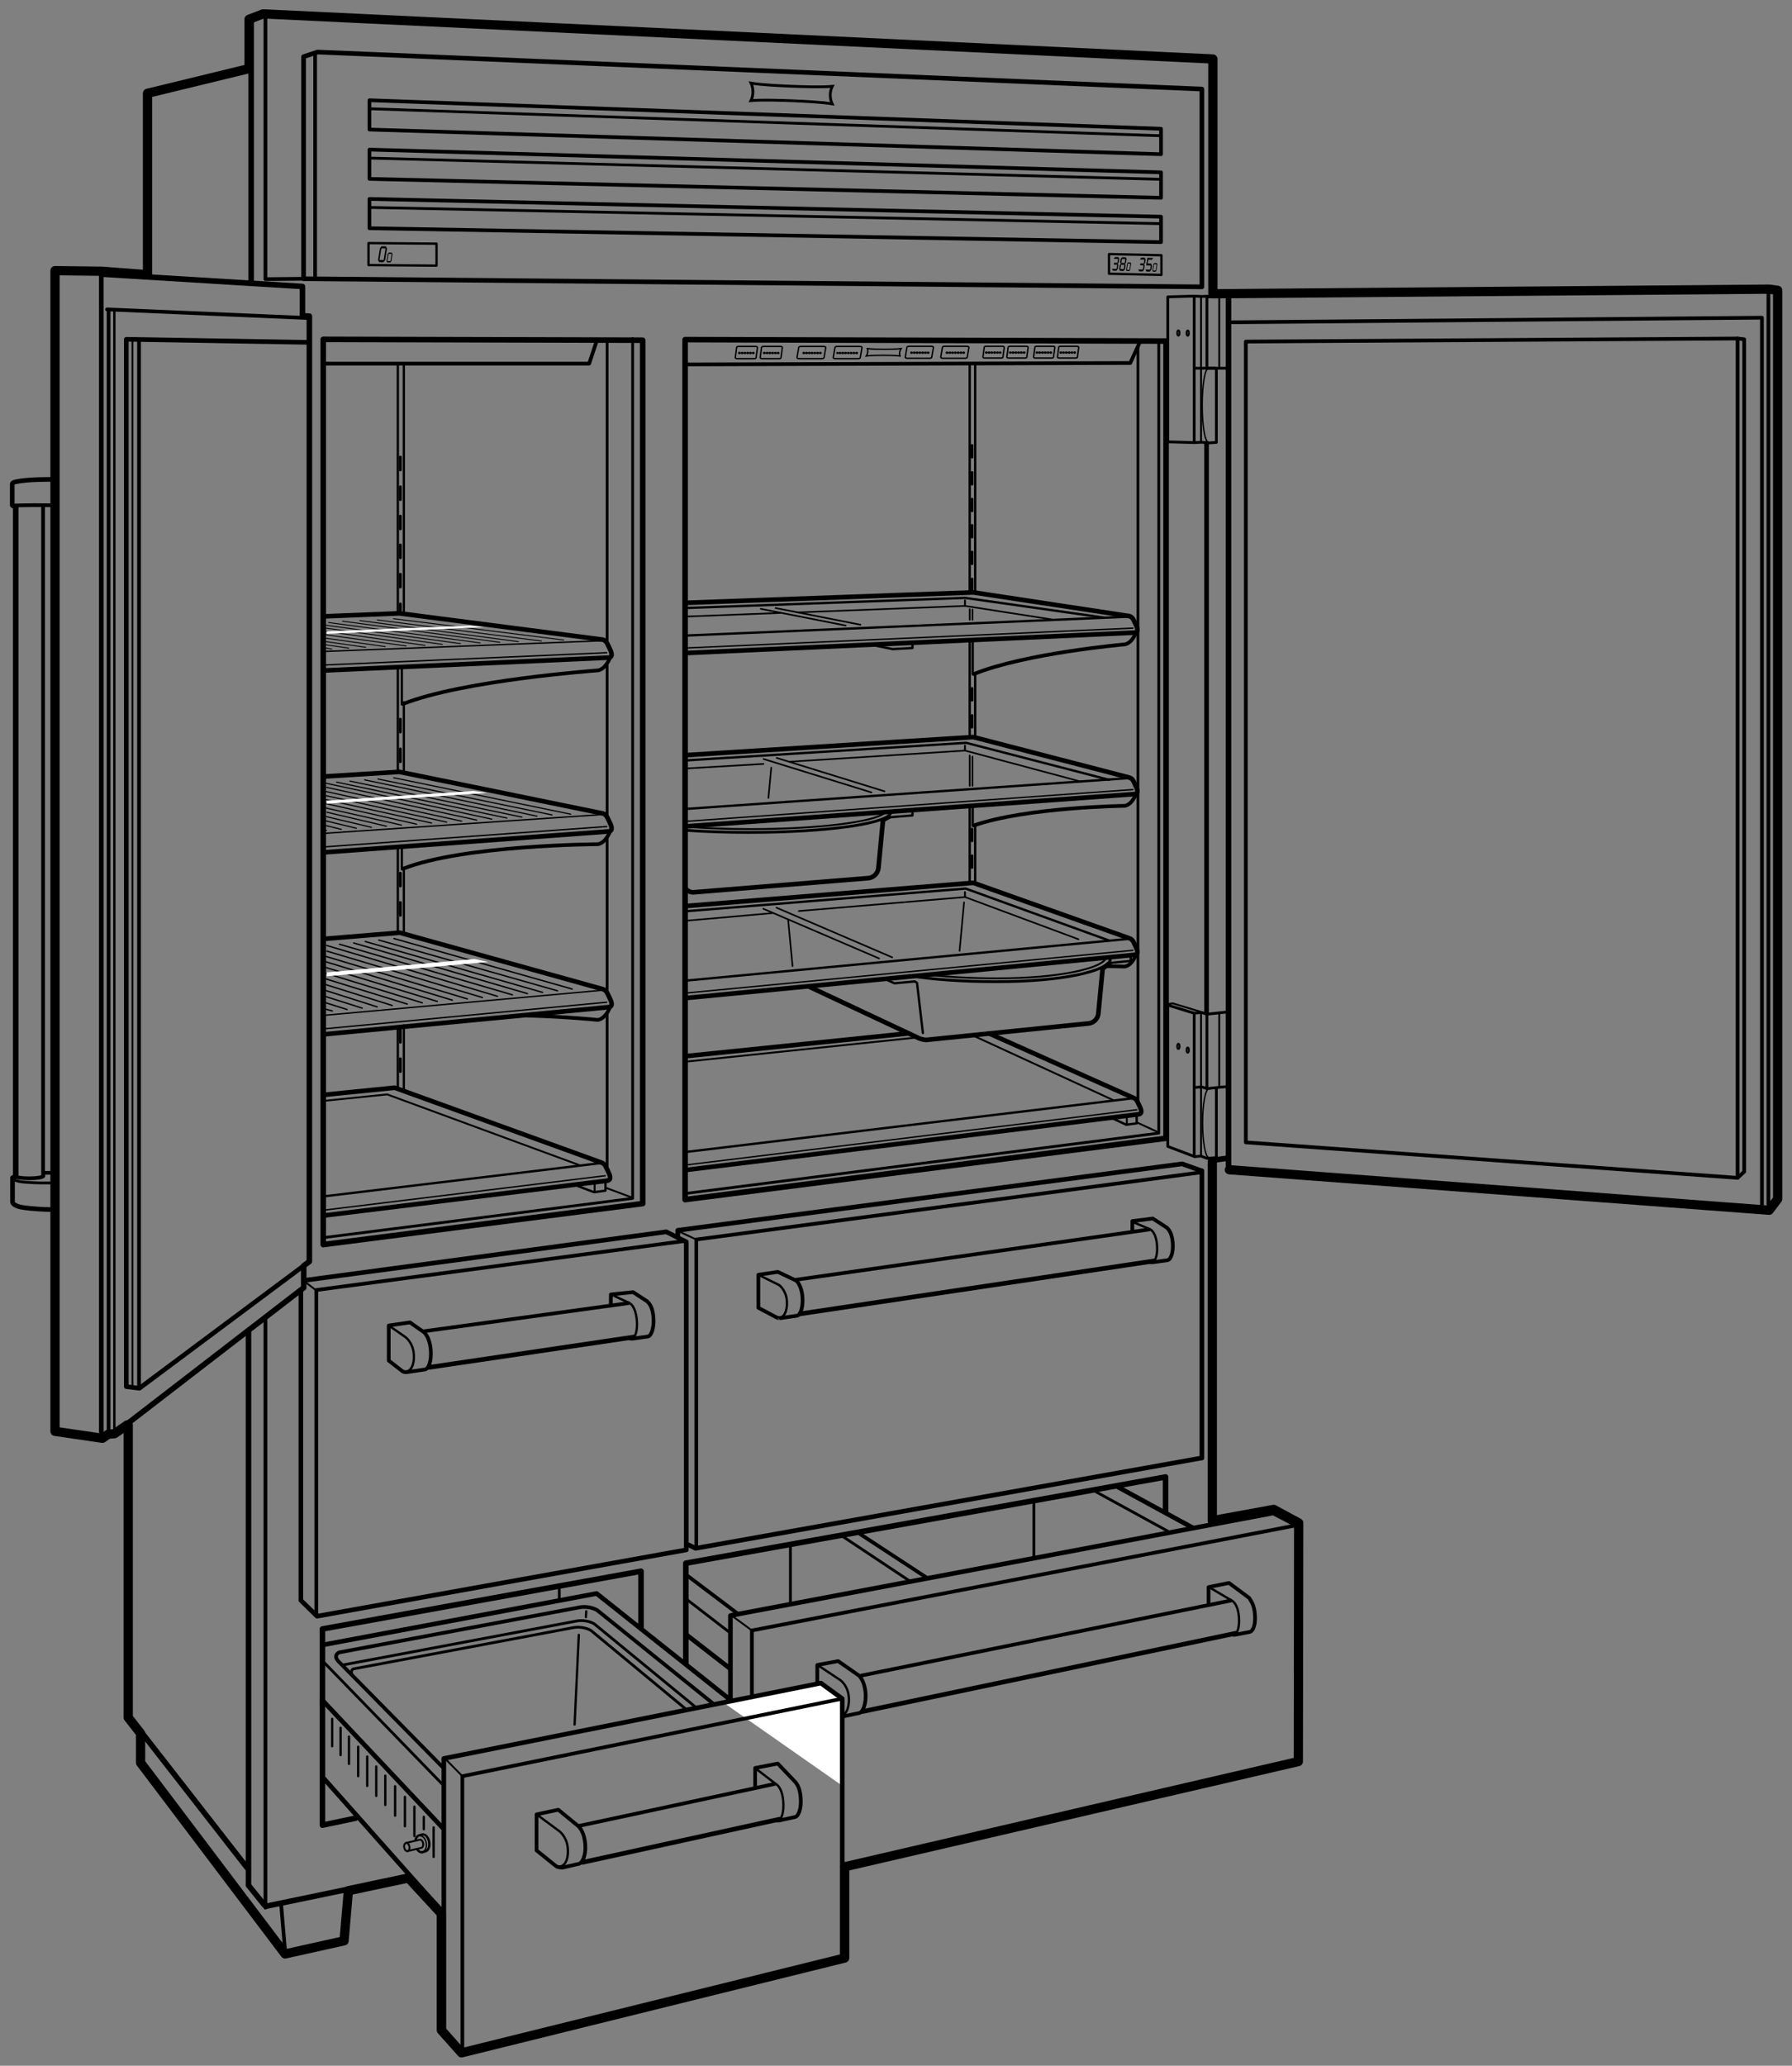 <svg xmlns="http://www.w3.org/2000/svg" width="387.5" height="446.5"><rect width="100%" height="100%" fill="#808080" stroke="none"/><polyline fill="none" stroke="#000" stroke-width="2" stroke-linecap="round" stroke-linejoin="round" stroke-miterlimit="2" points="265.834,252.833 382.563,261.585 384.396,259.167 384.396,62.75 382.563,62.5 262.271,63.5 262.271,12.75 56.896,3 53.855,4.167 53.855,14.833"/><polyline fill="none" stroke="#000" stroke-width="2" stroke-linecap="round" stroke-linejoin="round" stroke-miterlimit="2" points="27.5,308 24.771,309.875 23.396,310 22.146,310.875 11.896,309.375 11.896,58.5 22.021,58.625 31.875,59.375"/><polyline fill="none" stroke="#000" stroke-width=".8" stroke-linecap="round" stroke-linejoin="round" stroke-miterlimit="2" points="57.396,3 57.396,60.333 65.979,60.25"/><line fill="none" stroke="#000" stroke-width="1.2" stroke-linecap="round" stroke-linejoin="round" stroke-miterlimit="2" x1="54.313" y1="4.333" x2="54.313" y2="61"/><line fill="none" stroke="#000" stroke-width=".8" stroke-linecap="round" stroke-linejoin="round" stroke-miterlimit="2" x1="57.396" y1="285.333" x2="57.396" y2="412.334"/><line fill="none" stroke="#000" stroke-width=".8" stroke-linecap="round" stroke-linejoin="round" stroke-miterlimit="2" x1="68.146" y1="60" x2="68.146" y2="11.75"/><line fill="none" stroke="#000" stroke-linecap="round" stroke-linejoin="round" stroke-miterlimit="2" x1="21.896" y1="58.333" x2="21.896" y2="309.459"/><polyline fill="none" stroke="#000" stroke-linecap="round" stroke-linejoin="round" points="259.896,315.125 150.396,334.667 148.73,333.834"/><polyline fill="none" stroke="#000" stroke-linecap="round" stroke-linejoin="round" points="66.396,276.667 144.063,266.25 148.396,268.417 148.396,335 68.563,349.334 65.063,345.917 65.063,278.875"/><polyline fill="none" stroke="#000" stroke-linecap="round" stroke-linejoin="round" points="146.563,267.062 146.563,265.917 255.625,251.562 259.834,253.062"/><polyline fill="none" stroke="#000" stroke-width=".8" stroke-linecap="round" stroke-linejoin="round" points="259.896,253.375 150.563,267.917 150.563,334.667"/><polyline fill="none" stroke="#000" stroke-width=".8" stroke-linecap="round" stroke-linejoin="round" points="147.896,268.25 68.396,278.834 68.396,349"/><polyline fill="none" stroke="#000" stroke-width="1.2" stroke-linecap="round" stroke-linejoin="round" points="25.396,309.375 65.676,278.334 65.676,273.59 66.896,272.667 66.896,68.333 65.396,68.25 65.396,61.917 21.896,59.25"/><polyline fill="none" stroke="#000" stroke-linecap="round" stroke-linejoin="round" points="66.875,74 27.312,73.333 27.312,299.708 30.146,300.062 66.896,272.667"/><path fill="none" stroke="#000" stroke-width=".5" stroke-linecap="round" stroke-linejoin="round" d="M86.834 296.188c.35.21.722.3 1.09.241 1.25-.205 1.826-2.229 1.492-4.299-.231-1.434-1.02-2.547-1.73-3.116l-3.623-2.514"/><path fill="none" stroke="#000" stroke-width=".8" stroke-linecap="round" stroke-linejoin="round" d="M87.062 296.417l-3-2.334V286.5l4.584-.667 3.047 2.132c.703.66 1.309 1.991 1.454 3.812.183 2.268-.408 4.167-1.323 4.244l-3.845.562s-.5.084-.917-.166z"/><path fill="none" stroke="#000" stroke-width=".5" stroke-linecap="round" stroke-linejoin="round" d="M136.087 289.116c.181.183.37.149.56.135.76-.065 1.234-1.718 1.062-3.849-.15-1.873-.75-3.298-1.562-3.735l-3.875-1.812"/><path fill="none" stroke="#000" stroke-width=".8" stroke-linecap="round" stroke-linejoin="round" d="M132.084 282.104v-2.312l4.812-.5 3.062 2c.748.704 1.201 1.725 1.339 3.444.171 2.131-.399 4.085-1.276 4.16l-3.188.438s-.521.042-.771-.083"/><line fill="none" stroke="#000" stroke-linecap="round" stroke-linejoin="round" x1="92.823" y1="295.544" x2="137.021" y2="289.001"/><line fill="none" stroke="#000" stroke-width=".8" stroke-linecap="round" stroke-linejoin="round" x1="91.646" y1="287.75" x2="135.896" y2="281.667"/><path fill="none" stroke="#000" stroke-width=".5" stroke-linecap="round" stroke-linejoin="round" d="M167.714 284.541c.321.193.664.276 1.003.223 1.15-.189 1.68-2.218 1.373-4.122-.213-1.319-.938-2.344-1.592-2.867l-4.506-2.244"/><path fill="none" stroke="#000" stroke-width=".8" stroke-linecap="round" stroke-linejoin="round" d="M167.924 284.752l-3.932-2.078v-7.144l4.217-.613 3.976 1.893c.647.607 1.204 1.832 1.338 3.507.168 2.086-.376 4-1.218 4.071l-3.537.518c0-.001-.461.076-.844-.154z"/><path fill="none" stroke="#000" stroke-width=".5" stroke-linecap="round" stroke-linejoin="round" d="M248.652 272.613c.171.173.351.141.53.126.72-.061 1.17-1.627 1.008-3.646-.144-1.775-.711-2.967-1.481-3.382l-3.625-1.524"/><path fill="none" stroke="#000" stroke-width=".8" stroke-linecap="round" stroke-linejoin="round" d="M244.859 266.127v-2.191l4.412-.561 3.05 1.981c.709.667 1.139 1.634 1.27 3.265.162 2.019-.379 3.712-1.21 3.782l-3.021.416s-.494.039-.73-.08"/><line fill="none" stroke="#000" stroke-linecap="round" stroke-linejoin="round" x1="172.984" y1="283.985" x2="249.467" y2="272.563"/><line fill="none" stroke="#000" stroke-width=".8" stroke-linecap="round" stroke-linejoin="round" x1="172.142" y1="276.612" x2="248.459" y2="265.75"/><polygon fill="none" stroke="#000" stroke-width=".8" stroke-linecap="round" stroke-linejoin="round" points="79.896,28 79.896,21.667 251.062,27.833 251.062,33.333"/><line fill="none" stroke="#000" stroke-width=".6" stroke-linecap="round" stroke-linejoin="round" x1="250.73" y1="29.333" x2="79.896" y2="23.5"/><polygon fill="none" stroke="#000" stroke-width=".8" stroke-linecap="round" stroke-linejoin="round" points="79.896,38.667 79.896,32.333 251.062,37.25 251.062,42.75"/><line fill="none" stroke="#000" stroke-width=".6" stroke-linecap="round" stroke-linejoin="round" x1="250.73" y1="38.75" x2="79.896" y2="34.167"/><polygon fill="none" stroke="#000" stroke-width=".8" stroke-linecap="round" stroke-linejoin="round" points="79.896,49.333 79.896,43 251.062,46.833 251.062,52.333"/><line fill="none" stroke="#000" stroke-width=".6" stroke-linecap="round" stroke-linejoin="round" x1="250.73" y1="48.333" x2="79.896" y2="44.833"/><polygon fill="none" stroke="#000" stroke-width=".5" stroke-linecap="round" stroke-linejoin="round" points="239.812,59.167 239.812,54.917 251.146,55.167 251.146,59.417"/><polygon fill="none" stroke="#000" stroke-linecap="round" stroke-linejoin="round" stroke-miterlimit="2" points="65.646,60.25 65.646,12.25 68.646,11.25 259.896,19.25 259.896,62"/><line fill="none" stroke="#000" stroke-width="2" stroke-linecap="round" stroke-linejoin="round" stroke-miterlimit="2" x1="262.146" y1="328.736" x2="262.146" y2="251.122"/><line fill="none" stroke="#000" stroke-linecap="round" stroke-linejoin="round" stroke-miterlimit="2" x1="259.896" y1="253.062" x2="259.896" y2="315.125"/><polygon fill="none" stroke="#000" stroke-width=".5" stroke-linecap="round" stroke-linejoin="round" points="79.688,57.292 79.688,52.542 94.396,52.667 94.396,57.417"/><line fill="none" stroke="#000" stroke-width=".5" stroke-linecap="round" stroke-linejoin="round" x1="24.729" y1="67.042" x2="24.729" y2="309.375"/><line fill="none" stroke="#000" stroke-width=".8" stroke-linecap="round" stroke-linejoin="round" x1="66.896" y1="68.75" x2="23.146" y2="66.875"/><line fill="none" stroke="#000" stroke-width=".8" stroke-linecap="round" stroke-linejoin="round" x1="30.062" y1="73.667" x2="30.062" y2="300.041"/><line fill="none" stroke="#000" stroke-width=".8" stroke-linecap="round" stroke-linejoin="round" x1="23.48" y1="66.875" x2="23.48" y2="309.125"/><line fill="none" stroke="#000" stroke-width=".4" stroke-linecap="round" stroke-linejoin="round" x1="28.646" y1="73.5" x2="28.646" y2="299.875"/><polyline fill="none" stroke="#000" stroke-width="2" stroke-linecap="round" stroke-linejoin="round" stroke-miterlimit="2" points="88.125,405.959 75.333,408.667 74.396,419.501 61.646,422.334 30.396,381 30.396,375.25"/><polyline fill="none" stroke="#000" stroke-width="2" stroke-linecap="round" stroke-linejoin="round" stroke-miterlimit="2" points="30.416,374.686 27.729,371.239 27.729,308"/><line fill="none" stroke="#000" stroke-width="1.2" stroke-linecap="round" stroke-linejoin="round" stroke-miterlimit="2" x1="53.396" y1="403.667" x2="30.416" y2="374.186"/><line fill="none" stroke="#000" stroke-width="1.2" stroke-linecap="round" stroke-linejoin="round" stroke-miterlimit="2" x1="57.646" y1="412" x2="77.729" y2="407.834"/><polyline fill="none" stroke="#000" stroke-width="1.2" stroke-linecap="round" stroke-linejoin="round" stroke-miterlimit="2" points="53.729,288 53.729,407.5 57.229,411.834"/><line fill="none" stroke="#000" stroke-width=".8" stroke-linecap="round" stroke-linejoin="round" stroke-miterlimit="2" x1="60.812" y1="411.876" x2="61.646" y2="421.709"/><polyline fill="none" stroke="#000" stroke-width="2" stroke-linecap="round" stroke-linejoin="round" stroke-miterlimit="2" points="53.855,14.833 31.896,20.167 31.896,59.375"/><line fill="none" stroke="#000" stroke-width=".8" stroke-linecap="round" stroke-linejoin="round" x1="9.312" y1="109.417" x2="9.312" y2="254"/><line fill="none" stroke="#000" stroke-width="1.2" stroke-linecap="round" stroke-linejoin="round" x1="3.396" y1="109.5" x2="3.396" y2="254.188"/><path fill="none" stroke="#000" stroke-linecap="round" stroke-linejoin="round" d="M11.354 103.625s-5.542-.083-8.042.542c0 0-.626.083-.667.458v4.583l.25.208"/><path fill="none" stroke="#000" stroke-width=".8" stroke-linecap="round" stroke-linejoin="round" d="M10.896 109.208s-6.719-.087-8.166.125M3.209 254.156c0 .293 1.385.531 3.094.531s3.094-.238 3.094-.531"/><path fill="none" stroke="#000" stroke-width=".6" stroke-linecap="round" stroke-linejoin="round" d="M3.353 253.993c-.405.161-.644.357-.644.568 0 .505 1.358.924 3.125.992 0 0 2.188.196 5.188.134"/><path fill="none" stroke="#000" stroke-linecap="round" stroke-linejoin="round" d="M10.959 261.438c-3.688-.063-5.938-.438-5.938-.438-1.32-.169-2.312-.709-2.312-1.18v-5.259"/><line fill="none" stroke="#000" stroke-width=".8" stroke-linecap="round" stroke-linejoin="round" x1="11.021" y1="253.5" x2="9.584" y2="253.5"/><line fill="none" stroke="#000" stroke-width="1.2" stroke-linecap="round" stroke-linejoin="round" x1="265.646" y1="251.917" x2="265.646" y2="64"/><polygon fill="none" stroke="#000" stroke-width=".8" stroke-linecap="round" stroke-linejoin="round" points="269.397,73.833 269.397,246.916 375.73,254.584 375.73,73.167"/><polyline fill="none" stroke="#000" stroke-width=".8" stroke-linecap="round" stroke-linejoin="round" points="265.834,69.667 381,68.667 381,260.667"/><line fill="none" stroke="#000" stroke-linecap="round" stroke-linejoin="round" stroke-miterlimit="2" x1="260.896" y1="95.812" x2="260.896" y2="218.875"/><polyline fill="none" stroke="#000" stroke-width=".6" stroke-linecap="round" stroke-linejoin="round" stroke-miterlimit="2" points="258.229,64 259.812,64.083 261.812,64"/><polygon fill="none" stroke="#000" stroke-width=".6" stroke-linecap="round" stroke-linejoin="round" stroke-miterlimit="2" points="258.229,95.667 258.229,64 252.521,64.167 252.521,95.5"/><polyline fill="none" stroke="#000" stroke-width=".6" stroke-linecap="round" stroke-linejoin="round" stroke-miterlimit="2" points="265.396,79.583 260.979,79.583 260.979,64.167 265.312,64.167"/><line fill="none" stroke="#000" stroke-width=".6" stroke-linecap="round" stroke-linejoin="round" stroke-miterlimit="2" x1="262.709" y1="79.583" x2="258.292" y2="79.583"/><line fill="none" stroke="#000" stroke-width=".4" stroke-linecap="round" stroke-linejoin="round" stroke-miterlimit="2" x1="263.646" y1="64.5" x2="263.646" y2="79.25"/><line fill="none" stroke="#000" stroke-width=".4" stroke-linecap="round" stroke-linejoin="round" stroke-miterlimit="2" x1="259.709" y1="64.188" x2="259.709" y2="95.625"/><polyline fill="none" stroke="#000" stroke-width=".6" stroke-linecap="round" stroke-linejoin="round" stroke-miterlimit="2" points="258.229,95.667 259.896,95.583 261.146,95.75 263.021,95.625 263.021,79.75"/><ellipse fill="none" stroke="#000" stroke-width=".4" stroke-linecap="round" stroke-linejoin="round" stroke-miterlimit="2" cx="256.834" cy="72" rx=".25" ry=".583"/><ellipse fill="none" stroke="#000" stroke-width=".4" stroke-linecap="round" stroke-linejoin="round" stroke-miterlimit="2" cx="254.812" cy="71.979" rx=".25" ry=".583"/><path fill="none" stroke="#000" stroke-width=".3" stroke-linecap="round" stroke-linejoin="round" stroke-miterlimit="2" d="M261.303 79.625c-.742 0-1.344 3.567-1.344 7.969s.602 7.969 1.344 7.969"/><polygon fill="none" stroke="#000" stroke-width=".6" stroke-linecap="round" stroke-linejoin="round" stroke-miterlimit="2" points="258.229,249.959 258.229,219 252.521,217.25 252.521,247.793"/><polyline fill="none" stroke="#000" stroke-width=".6" stroke-linecap="round" stroke-linejoin="round" stroke-miterlimit="2" points="265.562,234.833 260.979,235.295 260.979,219.211 265.229,218.75"/><line fill="none" stroke="#000" stroke-width=".4" stroke-linecap="round" stroke-linejoin="round" stroke-miterlimit="2" x1="263.646" y1="219.083" x2="263.646" y2="234.75"/><line fill="none" stroke="#000" stroke-width=".4" stroke-linecap="round" stroke-linejoin="round" stroke-miterlimit="2" x1="259.709" y1="218.833" x2="259.709" y2="249.75"/><polyline fill="none" stroke="#000" stroke-width=".6" stroke-linecap="round" stroke-linejoin="round" stroke-miterlimit="2" points="258.354,250 259.688,249.875 261.021,250.375 263.021,250.209 263.021,235.25"/><ellipse fill="none" stroke="#000" stroke-width=".4" stroke-linecap="round" stroke-linejoin="round" stroke-miterlimit="2" cx="256.834" cy="226.978" rx=".25" ry=".576"/><ellipse fill="none" stroke="#000" stroke-width=".4" stroke-linecap="round" stroke-linejoin="round" stroke-miterlimit="2" cx="254.812" cy="226.167" rx=".25" ry=".576"/><path fill="none" stroke="#000" stroke-width=".3" stroke-linecap="round" stroke-linejoin="round" stroke-miterlimit="2" d="M261.447 235.308c-.777 0-1.407 3.309-1.407 7.392s.621 7.509 1.397 7.509"/><line fill="none" stroke="#000" stroke-width="1.2" stroke-linecap="round" stroke-linejoin="round" stroke-miterlimit="2" x1="265.48" y1="250.333" x2="261.896" y2="250.833"/><polyline fill="none" stroke="#000" stroke-width=".6" stroke-linecap="round" stroke-linejoin="round" stroke-miterlimit="2" points="260.979,235.295 259.812,234.917 258.229,235.083"/><polyline fill="none" stroke="#000" stroke-width=".6" stroke-linecap="round" stroke-linejoin="round" stroke-miterlimit="2" points="260.975,219.221 259.812,218.833 258.229,219"/><polyline fill="none" stroke="#000" stroke-width=".4" stroke-linecap="round" stroke-linejoin="round" stroke-miterlimit="2" points="259.688,218.708 253.605,216.875 252.355,217.042"/><line fill="none" stroke="#000" stroke-width=".8" stroke-linecap="round" stroke-linejoin="round" stroke-miterlimit="2" x1="382.397" y1="62.667" x2="382.397" y2="260.334"/><line fill="none" stroke="#000" stroke-width=".4" stroke-linecap="round" stroke-linejoin="round" stroke-miterlimit="2" x1="150.563" y1="267.917" x2="146.584" y2="266.062"/><line fill="none" stroke="#000" stroke-width=".4" stroke-linecap="round" stroke-linejoin="round" stroke-miterlimit="2" x1="68.479" y1="279" x2="65.646" y2="276.812"/><polyline fill="none" stroke="#000" stroke-width="1.2" stroke-linecap="round" stroke-linejoin="round" points="138.618,351.688 138.618,339.613 69.72,352.091 69.72,394.5 76.875,393"/><line fill="none" stroke="#000" stroke-width=".6" stroke-linecap="round" stroke-linejoin="round" x1="120.939" y1="343.203" x2="120.939" y2="345.667"/><polyline fill="none" stroke="#000" stroke-width="1.2" stroke-linecap="round" stroke-linejoin="round" points="252.049,326.667 252.049,319.24 148.296,337.874 148.296,359.5"/><polyline fill="none" stroke="#000" stroke-linecap="round" stroke-linejoin="round" points="280.413,380.217 280.413,329.656 275.335,327.022 157.945,349.192 157.945,367.375"/><polyline fill="none" stroke="#000" stroke-width=".8" stroke-linecap="round" stroke-linejoin="round" points="280,329.75 162.586,352.417 162.586,366.5"/><path fill="none" stroke="#000" stroke-width=".5" stroke-linecap="round" stroke-linejoin="round" d="M180.938 370.52c.345.206.712.294 1.075.237 1.23-.201 1.799-2.445 1.47-4.487-.228-1.412-1.005-2.51-1.705-3.073L176.966 360"/><path fill="none" stroke="#000" stroke-width=".8" stroke-linecap="round" stroke-linejoin="round" d="M181.162 370.745l-4.436-3.569v-7.297l4.518-.837 4.483 3.12c.692.653 1.289 1.963 1.434 3.758.18 2.235-.543 4.288-1.444 4.363l-3.409.718s-.736-.01-1.146-.256z"/><path fill="none" stroke="#000" stroke-width=".5" stroke-linecap="round" stroke-linejoin="round" d="M266.3 353.138c.178.18.365.146.553.132.747-.065 1.217-1.692 1.047-3.793-.148-1.847-.739-3.086-1.54-3.518l-4.839-2.856"/><path fill="none" stroke="#000" stroke-width=".8" stroke-linecap="round" stroke-linejoin="round" d="M261.336 346.396v-3.355l4.426-.891 4.338 3.221c.788 1.158 1.131 1.975 1.266 3.669.17 2.101-.4 3.647-1.264 3.723l-3.063.588s-.516.043-.762-.081"/><line fill="none" stroke="#000" stroke-linecap="round" stroke-linejoin="round" x1="186.584" y1="369.924" x2="267.221" y2="353.023"/><line fill="none" stroke="#000" stroke-width=".8" stroke-linecap="round" stroke-linejoin="round" x1="186.25" y1="362.167" x2="266.112" y2="345.959"/><polyline fill="none" stroke="#000" stroke-width="2" stroke-linecap="round" stroke-linejoin="round" stroke-miterlimit="2" points="182.625,403.5 280.75,380.75 280.833,329.167 275.417,326.25 262.667,328.583"/><line fill="none" stroke="#000" stroke-width=".4" stroke-linecap="round" stroke-linejoin="round" stroke-miterlimit="2" x1="162.586" y1="352.417" x2="158.105" y2="349.112"/><line fill="none" stroke="#000" stroke-width=".8" stroke-linecap="round" stroke-linejoin="round" x1="159.624" y1="348.863" x2="148.458" y2="340.438"/><line fill="none" stroke="#000" stroke-width=".6" stroke-linecap="round" stroke-linejoin="round" x1="157.854" y1="352.905" x2="148.562" y2="345.75"/><line fill="none" stroke="#000" stroke-width=".6" stroke-linecap="round" stroke-linejoin="round" x1="252.962" y1="331.19" x2="237.083" y2="322.5"/><line fill="none" stroke="#000" stroke-linecap="round" stroke-linejoin="round" x1="157.728" y1="360.551" x2="148.562" y2="353.438"/><line fill="none" stroke="#000" stroke-linecap="round" stroke-linejoin="round" x1="257.844" y1="330.181" x2="241.75" y2="321.417"/><line fill="none" stroke="#000" stroke-width=".8" stroke-linecap="round" stroke-linejoin="round" x1="200.25" y1="340.917" x2="186" y2="331.584"/><line fill="none" stroke="#000" stroke-width=".6" stroke-linecap="round" stroke-linejoin="round" x1="196.75" y1="341.751" x2="182.333" y2="332.167"/><line fill="none" stroke="#000" stroke-width=".6" stroke-linecap="round" stroke-linejoin="round" x1="170.918" y1="333.796" x2="170.918" y2="346.333"/><line fill="none" stroke="#000" stroke-width=".6" stroke-linecap="round" stroke-linejoin="round" x1="223.562" y1="324.043" x2="223.562" y2="336.584"/><polygon fill="none" stroke="#000" stroke-width="1.2" stroke-linecap="round" stroke-linejoin="round" points="69.892,73.35 69.892,269.012 138.97,260.15 138.97,73.531"/><polyline fill="none" stroke="#000" stroke-width=".6" stroke-linecap="round" stroke-linejoin="round" points="136.8,73.169 136.8,259.02 70.145,267.484"/><polyline fill="none" stroke="#000" stroke-width=".8" stroke-linecap="round" stroke-linejoin="round" stroke-miterlimit="2" points="129.022,73.711 127.396,78.594 70.433,78.594"/><line fill="none" stroke="#000" stroke-width=".5" stroke-linecap="round" stroke-linejoin="round" x1="86.025" y1="183.432" x2="86.025" y2="201.561"/><line fill="none" stroke="#000" stroke-width=".5" stroke-linecap="round" stroke-linejoin="round" x1="87.327" y1="187.869" x2="87.327" y2="201.877"/><line fill="none" stroke="#000" stroke-width=".6" stroke-linecap="round" stroke-linejoin="round" x1="86.568" y1="188.737" x2="86.568" y2="191.513"/><line fill="none" stroke="#000" stroke-width=".6" stroke-linecap="round" stroke-linejoin="round" x1="86.568" y1="195.072" x2="86.568" y2="197.85"/><line fill="none" stroke="#000" stroke-width=".5" stroke-linecap="round" stroke-linejoin="round" x1="86.025" y1="222.085" x2="86.025" y2="235.332"/><line fill="none" stroke="#000" stroke-width=".5" stroke-linecap="round" stroke-linejoin="round" x1="87.327" y1="221.639" x2="87.327" y2="235.648"/><line fill="none" stroke="#000" stroke-width=".6" stroke-linecap="round" stroke-linejoin="round" x1="86.568" y1="222.507" x2="86.568" y2="225.284"/><line fill="none" stroke="#000" stroke-width=".6" stroke-linecap="round" stroke-linejoin="round" x1="86.568" y1="228.842" x2="86.568" y2="231.621"/><line fill="none" stroke="#000" stroke-width=".5" stroke-linecap="round" stroke-linejoin="round" x1="86.025" y1="78.73" x2="86.025" y2="132.482"/><line fill="none" stroke="#000" stroke-width=".5" stroke-linecap="round" stroke-linejoin="round" x1="87.327" y1="78.86" x2="87.327" y2="132.618"/><line fill="none" stroke="#000" stroke-width=".6" stroke-linecap="round" stroke-linejoin="round" x1="86.568" y1="117.777" x2="86.568" y2="120.554"/><line fill="none" stroke="#000" stroke-width=".6" stroke-linecap="round" stroke-linejoin="round" x1="86.568" y1="124.113" x2="86.568" y2="126.891"/><line fill="none" stroke="#000" stroke-width=".6" stroke-linecap="round" stroke-linejoin="round" x1="86.568" y1="130.537" x2="86.568" y2="132.482"/><line fill="none" stroke="#000" stroke-width=".6" stroke-linecap="round" stroke-linejoin="round" x1="86.568" y1="105.213" x2="86.568" y2="107.99"/><line fill="none" stroke="#000" stroke-width=".6" stroke-linecap="round" stroke-linejoin="round" x1="86.568" y1="111.548" x2="86.568" y2="114.327"/><line fill="none" stroke="#000" stroke-width=".5" stroke-linecap="round" stroke-linejoin="round" x1="86.025" y1="144.078" x2="86.025" y2="166.993"/><line fill="none" stroke="#000" stroke-width=".5" stroke-linecap="round" stroke-linejoin="round" x1="87.327" y1="151.802" x2="87.327" y2="166.993"/><line fill="none" stroke="#000" stroke-width=".6" stroke-linecap="round" stroke-linejoin="round" x1="86.568" y1="155.448" x2="86.568" y2="158.225"/><line fill="none" stroke="#000" stroke-width=".6" stroke-linecap="round" stroke-linejoin="round" x1="86.568" y1="161.871" x2="86.568" y2="164.649"/><line fill="none" stroke="#000" stroke-width=".6" stroke-linecap="round" stroke-linejoin="round" x1="86.568" y1="98.79" x2="86.568" y2="101.567"/><line fill="none" stroke="#000" stroke-width=".4" stroke-linecap="round" stroke-linejoin="round" x1="136.528" y1="258.795" x2="131.192" y2="256.805"/><path fill="none" stroke="#000" stroke-linecap="round" stroke-linejoin="round" d="M69.985 262.74l61.396-7.553c.928-.209.455-1.301.152-1.908-.429-.854-.643-1.758-1.518-2.006L85.35 235.105l-15.28 1.538"/><line fill="none" stroke="#000" stroke-width=".3" stroke-linecap="round" stroke-linejoin="round" x1="130.861" y1="254.125" x2="70.052" y2="261.568"/><line fill="none" stroke="#000" stroke-width=".5" stroke-linecap="round" stroke-linejoin="round" x1="70.117" y1="258.578" x2="129.754" y2="251.414"/><polyline fill="none" stroke="#000" stroke-width=".4" stroke-linecap="round" stroke-linejoin="round" points="125.197,251.805 83.724,236.552 70.433,237.909"/><polyline fill="none" stroke="#000" stroke-width=".5" stroke-linecap="round" stroke-linejoin="round" points="130.926,255.666 130.926,257.359 128.453,257.686 124.683,256.264"/><line fill="none" stroke="#000" stroke-width=".4" stroke-linecap="round" stroke-linejoin="round" x1="128.582" y1="255.928" x2="128.582" y2="257.686"/><line fill="none" stroke="#000" stroke-width=".6" stroke-linecap="round" stroke-linejoin="round" stroke-miterlimit="2" x1="131.284" y1="218.83" x2="131.284" y2="252.646"/><line fill="none" stroke="#000" stroke-width=".6" stroke-linecap="round" stroke-linejoin="round" stroke-miterlimit="2" x1="131.284" y1="180.855" x2="131.284" y2="214.671"/><line fill="none" stroke="#000" stroke-width=".6" stroke-linecap="round" stroke-linejoin="round" stroke-miterlimit="2" x1="131.284" y1="143.333" x2="131.284" y2="176.606"/><line fill="none" stroke="#000" stroke-width=".6" stroke-linecap="round" stroke-linejoin="round" stroke-miterlimit="2" x1="131.284" y1="73.576" x2="131.284" y2="138.993"/><path fill="none" stroke="#000" stroke-linecap="round" stroke-linejoin="round" d="M70.165 167.833l16.206-.997 43.989 8.993c.866.243 1.078 1.139 1.501 1.984.302.602.769 1.682-.15 1.891l-61.774 4.541"/><line fill="none" stroke="#000" stroke-width=".3" stroke-linecap="round" stroke-linejoin="round" x1="131.195" y1="178.651" x2="69.937" y2="183.064"/><line fill="none" stroke="#000" stroke-width=".3" stroke-linecap="round" stroke-linejoin="round" x1="70.193" y1="180.121" x2="130.199" y2="176.063"/><line fill="none" stroke="#000" stroke-width=".25" stroke-linecap="round" stroke-linejoin="round" x1="123.396" y1="175.984" x2="85.127" y2="168.107"/><path fill="none" stroke="#000" stroke-width=".8" stroke-linecap="round" stroke-linejoin="round" d="M131.84 179.897s-.901 2.321-2.577 2.578c0 0-29.081.144-42.116 5.301"/><line fill="none" stroke="#000" stroke-width=".5" stroke-linecap="round" stroke-linejoin="round" x1="86.89" y1="183.296" x2="86.89" y2="187.862"/><g fill="none" stroke="#000" stroke-width=".25" stroke-linecap="round" stroke-linejoin="round"><line x1="116.117" y1="176.414" x2="78.842" y2="168.559"/><line x1="119.372" y1="176.142" x2="81.735" y2="168.378"/><line x1="99.842" y1="177.499" x2="70.523" y2="171.09"/><line x1="109.607" y1="176.821" x2="72.784" y2="169.056"/><line x1="112.862" y1="176.617" x2="75.678" y2="168.831"/><line x1="106.353" y1="177.058" x2="70.433" y2="169.282"/><line x1="103.098" y1="177.261" x2="70.614" y2="170.186"/><line x1="93.332" y1="177.906" x2="70.523" y2="172.854"/><line x1="96.587" y1="177.702" x2="70.568" y2="171.995"/><line x1="90.077" y1="178.143" x2="70.568" y2="173.712"/><line x1="83.567" y1="178.583" x2="70.704" y2="175.566"/><line x1="86.822" y1="178.346" x2="70.523" y2="174.662"/><line x1="80.312" y1="178.821" x2="70.568" y2="176.516"/><line x1="73.802" y1="179.261" x2="70.481" y2="178.45"/><line x1="77.058" y1="179.024" x2="70.433" y2="177.419"/><line x1="70.581" y1="179.499" x2="70.479" y2="179.454"/></g><g fill="none" stroke="#000" stroke-linecap="round" stroke-linejoin="round"><line stroke-width=".3" x1="131.195" y1="141.083" x2="69.995" y2="143.744"/><line stroke-width=".3" x1="70.253" y1="140.801" x2="130.199" y2="138.496"/><line stroke-width=".2" x1="121.881" y1="138.336" x2="85.081" y2="133.725"/><path stroke-width=".8" d="M131.84 142.33s-.901 2.32-2.577 2.577c0 0-29.081 2.088-42.116 7.246"/><line stroke-width=".5" x1="86.89" y1="144.304" x2="86.89" y2="152.239"/></g><path fill="none" stroke="#000" stroke-linecap="round" stroke-linejoin="round" d="M70.165 133.218l16.206-.649 43.989 5.692c.866.243 1.078 1.14 1.501 1.984.302.602.769 1.682-.15 1.891l-61.716 2.789"/><g fill="none" stroke="#000" stroke-width=".2" stroke-linecap="round" stroke-linejoin="round"><line x1="117.07" y1="138.556" x2="81.589" y2="133.997"/><line x1="99.554" y1="139.11" x2="70.276" y2="135.116"/><line x1="108.075" y1="138.828" x2="74.073" y2="134.268"/><line x1="112.1" y1="138.692" x2="77.803" y2="134.132"/><line x1="103.826" y1="138.963" x2="71.066" y2="134.562"/><line x1="91.936" y1="139.505" x2="70.161" y2="136.416"/><line x1="95.642" y1="139.28" x2="69.937" y2="135.692"/><line x1="87.84" y1="139.625" x2="70.31" y2="137.184"/><line x1="83.296" y1="139.761" x2="70.161" y2="137.908"/><line x1="79.073" y1="139.913" x2="70.41" y2="138.676"/><line x1="71.768" y1="140.303" x2="69.937" y2="139.987"/><line x1="75.43" y1="140.1" x2="70.025" y2="139.309"/></g><g fill="none" stroke="#000" stroke-linecap="round" stroke-linejoin="round"><path d="M70.097 202.93l16.342-1.337 43.922 12.211c.866.243 1.078 1.14 1.501 1.984.302.602.769 1.682-.15 1.891l-61.693 5.887"/><line stroke-width=".3" x1="131.195" y1="216.626" x2="70.018" y2="222.383"/><line stroke-width=".3" x1="70.276" y1="219.441" x2="130.199" y2="214.039"/><line stroke-width=".3" x1="123.727" y1="213.775" x2="85.194" y2="202.864"/><path stroke-width=".8" d="M131.84 217.873s-.901 2.32-2.577 2.578c0 0-6.68-.697-15.112-.935"/></g><g fill="none" stroke="#000" stroke-width=".3" stroke-linecap="round" stroke-linejoin="round"><line x1="117.312" y1="214.498" x2="78.979" y2="203.504"/><line x1="120.561" y1="214.16" x2="81.916" y2="203.188"/><line x1="101.062" y1="215.915" x2="70.434" y2="206.714"/><line x1="110.811" y1="215.037" x2="73.418" y2="204.092"/><line x1="114.062" y1="214.768" x2="76.491" y2="203.822"/><line x1="107.562" y1="215.341" x2="70.659" y2="204.364"/><line x1="104.312" y1="215.61" x2="70.705" y2="205.584"/><line x1="94.562" y1="216.454" x2="70.117" y2="209.02"/><line x1="97.812" y1="216.184" x2="70.298" y2="207.844"/><line x1="91.312" y1="216.757" x2="70.072" y2="210.241"/><line x1="84.813" y1="217.331" x2="70.434" y2="212.818"/><line x1="88.062" y1="217.027" x2="70.344" y2="211.552"/><line x1="81.562" y1="217.634" x2="70.253" y2="214.039"/><line x1="75.063" y1="218.208" x2="70.162" y2="216.661"/><line x1="78.313" y1="217.904" x2="70.253" y2="215.349"/><line x1="71.849" y1="218.51" x2="70.344" y2="218.107"/></g><polygon fill="#FFF" points="70.626,210.179 102.61,207.286 105.595,207.918 70.636,211.027"/><polygon fill="#FFF" points="70.626,173.069 102.352,170.955 105.335,171.384 70.636,173.712"/><polygon fill="#FFF" points="70.626,136.461 101.718,135.229 104.701,135.557 70.636,137.003"/><polygon fill="none" stroke="#000" stroke-width="1.2" stroke-linecap="round" stroke-linejoin="round" points="148.145,73.406 148.145,259.291 252.148,246.027 252.148,73.722"/><polyline fill="none" stroke="#000" stroke-width=".6" stroke-linecap="round" stroke-linejoin="round" points="250.569,73.801 250.569,244.92 147.985,257.996"/><line fill="none" stroke="#000" stroke-width=".6" stroke-linecap="round" stroke-linejoin="round" stroke-miterlimit="2" x1="246.067" y1="75.125" x2="246.067" y2="237.836"/><polyline fill="none" stroke="#000" stroke-width=".8" stroke-linecap="round" stroke-linejoin="round" stroke-miterlimit="2" points="246.304,74.354 244.409,78.459 148.238,78.775"/><g fill="none" stroke="#000" stroke-linecap="round" stroke-linejoin="round"><path stroke-width=".3" d="M164.382 77.297c0 .125.167.225.374.225h3.75c.208 0 .376-.1.376-.225l.291-2.189c0-.125-.167-.225-.375-.225h-3.75c-.207 0-.374.101-.374.225l-.292 2.189z"/><line stroke-width=".5" stroke-dasharray="0.1,0.5" x1="168.317" y1="76.298" x2="165.087" y2="76.298"/></g><g fill="none" stroke="#000" stroke-linecap="round" stroke-linejoin="round"><path stroke-width=".3" d="M172.336 77.297c0 .125.218.225.488.225h4.873c.27 0 .489-.1.489-.225l.377-2.189c0-.125-.218-.225-.488-.225h-4.872c-.271 0-.489.101-.489.225l-.378 2.189z"/><line stroke-width=".5" stroke-dasharray="0.1,0.5" x1="177.45" y1="76.298" x2="173.253" y2="76.298"/></g><g fill="none" stroke="#000" stroke-linecap="round" stroke-linejoin="round"><path stroke-width=".3" d="M203.424 77.216c0 .122.214.22.478.22h4.774c.266 0 .479-.099.479-.22l.37-2.146c0-.121-.213-.22-.478-.22h-4.775c-.265 0-.479.099-.479.22l-.369 2.146z"/><line stroke-width=".5" stroke-dasharray="0.1,0.5" x1="208.435" y1="76.237" x2="204.321" y2="76.237"/></g><g fill="none" stroke="#000" stroke-linecap="round" stroke-linejoin="round"><path stroke-width=".3" d="M180.171 77.297c0 .125.219.225.489.225h4.872c.271 0 .488-.1.488-.225l.379-2.189c0-.125-.218-.225-.488-.225h-4.873c-.27 0-.488.101-.488.225l-.379 2.189z"/><line stroke-width=".5" stroke-dasharray="0.1,0.5" x1="185.286" y1="76.298" x2="181.088" y2="76.298"/><g><path stroke-width=".3" d="M195.745 77.216c0 .122.214.22.477.22h4.776c.266 0 .479-.099.479-.22l.37-2.146c0-.121-.213-.22-.478-.22h-4.776c-.264 0-.479.099-.479.22l-.369 2.146z"/><line stroke-width=".5" stroke-dasharray="0.1,0.5" x1="200.757" y1="76.237" x2="196.643" y2="76.237"/></g></g><g fill="none" stroke="#000" stroke-linecap="round" stroke-linejoin="round"><path stroke-width=".3" d="M158.998 77.297c0 .125.168.225.376.225h3.749c.208 0 .377-.1.377-.225l.291-2.189c0-.125-.167-.225-.376-.225h-3.75c-.207 0-.375.101-.375.225l-.292 2.189z"/><line stroke-width=".5" stroke-dasharray="0.1,0.5" x1="162.934" y1="76.298" x2="159.704" y2="76.298"/></g><g fill="none" stroke="#000" stroke-linecap="round" stroke-linejoin="round"><path stroke-width=".3" d="M217.722 77.169c0 .119.162.215.361.215h3.601c.199 0 .36-.097.36-.215l.278-2.102c0-.119-.16-.215-.359-.215h-3.6c-.199 0-.361.096-.361.215l-.28 2.102z"/><line stroke-width=".5" stroke-dasharray="0.1,0.5" x1="221.501" y1="76.21" x2="218.399" y2="76.21"/></g><g fill="none" stroke="#000" stroke-linecap="round" stroke-linejoin="round"><path stroke-width=".3" d="M212.554 77.169c0 .119.164.215.361.215h3.6c.2 0 .361-.097.361-.215l.28-2.102c0-.119-.161-.215-.361-.215h-3.6c-.2 0-.36.096-.36.215l-.281 2.102z"/><line stroke-width=".5" stroke-dasharray="0.1,0.5" x1="216.333" y1="76.21" x2="213.232" y2="76.21"/></g><g fill="none" stroke="#000" stroke-linecap="round" stroke-linejoin="round"><path stroke-width=".3" d="M228.663 77.169c0 .119.162.215.361.215h3.6c.2 0 .361-.097.361-.215l.278-2.102c0-.119-.16-.215-.359-.215h-3.6c-.199 0-.361.096-.361.215l-.28 2.102z"/><line stroke-width=".5" stroke-dasharray="0.1,0.5" x1="232.442" y1="76.21" x2="229.341" y2="76.21"/></g><g fill="none" stroke="#000" stroke-linecap="round" stroke-linejoin="round"><path stroke-width=".3" d="M223.495 77.169c0 .119.164.215.361.215h3.6c.2 0 .361-.097.361-.215l.28-2.102c0-.119-.161-.215-.361-.215h-3.601c-.199 0-.359.096-.359.215l-.281 2.102z"/><line stroke-width=".5" stroke-dasharray="0.1,0.5" x1="227.274" y1="76.21" x2="224.174" y2="76.21"/></g><line fill="none" stroke="#000" stroke-width=".4" stroke-linecap="round" stroke-linejoin="round" x1="250.47" y1="244.744" x2="245.851" y2="242.611"/><g fill="none" stroke="#000" stroke-linecap="round" stroke-linejoin="round"><polyline stroke-width=".5" points="245.792,241.271 245.792,242.811 243.542,243.107 240.462,241.686"/><line stroke-width=".4" x1="243.66" y1="241.508" x2="243.66" y2="243.107"/></g><g fill="none" stroke="#000" stroke-linecap="round" stroke-linejoin="round"><line stroke-width=".35" x1="210.28" y1="163.518" x2="210.28" y2="169.854"/><path d="M148.279 130.296l62.179-2.251 33.758 5.125c.795.224.989 1.047 1.378 1.824.278.553.706 1.545-.137 1.737l-97.178 4.422"/><line stroke-width=".3" x1="244.983" y1="135.763" x2="148.279" y2="140.067"/><line stroke-width=".5" x1="148.516" y1="137.363" x2="243.977" y2="133.296"/><polyline stroke-width=".5" points="238.717,133.494 208.683,129.229 148.279,131.421"/><path stroke-width=".8" d="M245.575 136.909s-.829 2.132-2.369 2.369c0 0-21.471 1.891-32.629 6.416"/><line stroke-width=".5" x1="210.341" y1="138.468" x2="210.341" y2="145.732"/><line stroke-width=".35" x1="210.28" y1="131.756" x2="210.28" y2="133.967"/><line stroke-width=".35" x1="209.688" y1="163.281" x2="209.688" y2="169.854"/><line stroke-width=".35" x1="209.688" y1="131.678" x2="209.688" y2="133.967"/><line stroke-width=".5" x1="209.688" y1="174.157" x2="209.688" y2="190.738"/><line stroke-width=".5" x1="210.873" y1="178.422" x2="210.873" y2="190.699"/><line stroke-width=".6" x1="210.183" y1="179.211" x2="210.183" y2="181.737"/><line stroke-width=".6" x1="210.183" y1="184.975" x2="210.183" y2="187.501"/><line stroke-width=".5" x1="209.688" y1="78.657" x2="209.688" y2="128.006"/><line stroke-width=".5" x1="210.873" y1="78.775" x2="210.873" y2="128.006"/><line stroke-width=".6" x1="210.183" y1="113.557" x2="210.183" y2="116.083"/><line stroke-width=".6" x1="210.183" y1="119.32" x2="210.183" y2="121.847"/><line stroke-width=".6" x1="210.183" y1="125.163" x2="210.183" y2="127.69"/><line stroke-width=".6" x1="210.183" y1="102.127" x2="210.183" y2="104.654"/><line stroke-width=".6" x1="210.183" y1="107.891" x2="210.183" y2="110.418"/><line stroke-width=".5" x1="209.688" y1="138.468" x2="209.688" y2="159.313"/><line stroke-width=".5" x1="210.873" y1="145.495" x2="210.873" y2="159.313"/><line stroke-width=".6" x1="210.183" y1="148.812" x2="210.183" y2="151.338"/><line stroke-width=".6" x1="210.183" y1="154.654" x2="210.183" y2="157.181"/><line stroke-width=".6" x1="210.183" y1="96.284" x2="210.183" y2="98.811"/><line stroke-width=".4" x1="208.661" y1="162.235" x2="208.661" y2="161.171"/><line stroke-width=".4" x1="208.661" y1="193.713" x2="208.661" y2="192.82"/><line stroke-width=".35" x1="165.097" y1="165.117" x2="148.279" y2="166.108"/><path d="M148.279 163.222l62.179-3.909 33.758 8.756c.795.224.989 1.048 1.378 1.824.278.553.706 1.545-.137 1.737l-97.178 6.988"/><line stroke-width=".3" x1="244.983" y1="170.663" x2="148.279" y2="177.533"/><line stroke-width=".5" x1="148.516" y1="174.828" x2="243.977" y2="168.196"/><polyline stroke-width=".5" points="239.831,168.551 208.919,160.557 148.516,164.347"/><polyline stroke-width=".35" points="233.436,168.867 208.683,162.235 170.723,164.643"/><path stroke-width=".8" d="M245.575 171.808s-.829 2.132-2.369 2.369c0 0-21.259.277-32.629 4.245"/><line stroke-width=".5" x1="210.341" y1="174.196" x2="210.341" y2="178.5"/><line stroke-width=".4" x1="208.661" y1="130.967" x2="208.661" y2="129.786"/><line stroke-width=".35" x1="168.772" y1="132.485" x2="148.516" y2="133.257"/><polyline stroke-width=".35" points="227.435,133.888 208.683,130.967 172.499,132.369"/><g><path d="M213.854 223.362l31.189 13.915c.796.224.99 1.047 1.379 1.824.277.551.706 1.545-.137 1.736l-97.889 12.042"/><line x1="148.634" y1="228.244" x2="196.128" y2="223.388"/><line stroke-width=".3" x1="245.812" y1="239.871" x2="148.397" y2="251.794"/><line stroke-width=".5" x1="148.516" y1="248.969" x2="244.806" y2="237.402"/><line stroke-width=".4" x1="198.26" y1="224.252" x2="148.752" y2="229.428"/><line stroke-width=".4" x1="240.66" y1="237.757" x2="210.42" y2="223.832"/></g><g><path d="M148.279 195.831l62.179-5.013 33.758 11.994c.795.224.989 1.047 1.378 1.824.278.552.706 1.545-.137 1.737l-97.178 9.356"/><line stroke-width=".3" x1="244.983" y1="205.405" x2="148.279" y2="214.643"/><line stroke-width=".5" x1="148.516" y1="211.938" x2="243.977" y2="202.937"/><polyline stroke-width=".5" points="239.831,203.292 208.8,192.061 148.397,196.956"/><line stroke-width=".35" x1="166.951" y1="197.37" x2="148.634" y2="198.99"/><polyline stroke-width=".35" points="233.198,203.017 208.683,193.897 172.736,196.917"/><path stroke-width=".8" d="M245.575 206.549s-.829 2.132-2.369 2.369c0 0-1.439-.056-3.771-.068"/></g><line stroke-width=".35" x1="190.087" y1="207.162" x2="165.056" y2="196.423"/><line stroke-width=".35" x1="192.93" y1="206.925" x2="167.898" y2="196.186"/><line stroke-width=".35" x1="188.429" y1="171.275" x2="165.097" y2="164.051"/><line stroke-width=".35" x1="191.271" y1="171.039" x2="167.939" y2="163.813"/><line stroke-width=".35" x1="182.862" y1="135.211" x2="164.505" y2="131.599"/><line stroke-width=".35" x1="186.061" y1="135.033" x2="167.703" y2="131.421"/><polyline stroke-width=".5" points="197.312,139.297 197.312,140.067 193.048,140.304 188.962,139.475"/><g><polyline stroke-width=".5" points="192.22,176.665 197.312,176.25 197.312,175.48"/><path stroke-width=".6" d="M190.917 177.493s1.065-.592 1.48-.829"/><path d="M148.566 192.368c.32.296.744.487 1.288.505l38.046-3.08c1.068-.18 1.902-1.04 2.047-2.119l.971-10.182"/><path stroke-width=".6" d="M148.512 179.479c4.06.284 8.624.443 13.446.443 16.941 0 30.675-1.962 30.675-4.382"/><path stroke-width=".4" d="M148.399 178.706c4.136.317 8.864.497 13.885.497 14.484 0 26.526-1.494 28.987-3.462"/><line stroke-width=".35" x1="166.775" y1="165.919" x2="166.163" y2="172.459"/></g><g><path d="M239.909 208.268c-.397.227-1.48 1.118-1.48 1.118l-.932 9.775c-.137 1.035-.939 1.861-1.963 2.035l-35.262 3.575c-.613-.021-1.421-.237-2.131-.632l-23.215-10.896"/><polyline stroke-width=".5" points="244.489,207.042 244.509,207.695 239.909,208.149"/><line stroke-width=".35" x1="208.466" y1="195.054" x2="207.497" y2="205.504"/><polyline stroke-width=".5" points="199.562,223.27 198.298,212.453 197.825,212.136 193.403,212.531 191.44,211.637"/><line stroke-width=".35" x1="171.374" y1="208.82" x2="170.427" y2="198.792"/><path stroke-width=".6" d="M196.562 210.873c4.749.81 11.472 1.315 18.923 1.315 14.391 0 23.951-2.341 24.592-4.678"/><path stroke-width=".4" d="M201.188 210.726c4.074.464 9.045.736 14.409.736 13.816 0 22.993-2.249 23.61-4.491"/></g></g><g><path d="M240.913 56.798l.732.018.131-.842-.963-.023.303-.394.748.019.169.397-.116.749-.229.271.146.254-.139.892-.292.386-.762-.02-.179-.405.979.024.141-.908-.732-.018.063-.4zM242.148 57.271l.235-.254-.151-.288.124-.799.3-.336.763.02.191.348-.123.8-.235.278.15.263-.139.891-.304.369-.764-.02-.188-.381.141-.891zm.121.873l.742.019.143-.916-.741-.019-.144.916zm.205-1.316l.742.019.131-.834-.742-.018-.131.833zM243.725 56.966l.19-.249.565.014.114.257-.212 1.356-.192.249-.564-.014-.113-.257.212-1.356zm-.05 1.36l.547.014.211-1.356-.547-.014-.211 1.356zM246.599 56.939l.732.019.13-.842-.962-.024.302-.394.748.019.17.397-.116.75-.229.271.146.254-.139.892-.291.385-.763-.019-.18-.406.979.024.143-.907-.732-.019.062-.4zM248.101 55.731l1.273.031-.303.394-.777-.02-.129.82.754.02.181.418-.138.892-.313.418-.752-.019-.19-.432 1 .025.136-.879-.997-.024.255-1.644zM249.408 57.107l.192-.249.566.015.111.256-.212 1.357-.19.248-.565-.014-.114-.256.212-1.357zm-.05 1.362l.547.014.211-1.357-.547-.014-.211 1.357z"/></g><g><path d="M82.147 53.676l.377-.457.931.027.228.474-.403 2.503-.377.457-.931-.027-.227-.475.402-2.502zm-.088 2.512l.907.026.403-2.503-.907-.025-.403 2.502zM83.831 54.875l.229-.283.678.02.135.293-.247 1.54-.228.28-.678-.019-.137-.292.248-1.539zm-.055 1.545l.654.02.248-1.542-.654-.019-.248 1.541z"/></g><polyline fill="none" stroke="#000" stroke-linecap="round" stroke-linejoin="round" points="157.875,367.375 129.01,344.428 70,355.501"/><line fill="none" stroke="#000" stroke-width=".6" stroke-linecap="round" stroke-linejoin="round" x1="95.75" y1="385.75" x2="69.629" y2="358.868"/><line fill="none" stroke="#000" stroke-linecap="round" stroke-linejoin="round" x1="95.875" y1="395.25" x2="69.607" y2="367.392"/><line fill="none" stroke="#000" stroke-linecap="round" stroke-linejoin="round" x1="95.75" y1="413.375" x2="69.905" y2="384.27"/><path fill="none" stroke="#000" stroke-width=".8" stroke-linecap="round" stroke-linejoin="round" d="M154.08 368.118l-24.958-20.088s-1.61-1.008-3.827-.604c-2.693.49-51.961 9.734-51.961 9.734s-1.45.606-.067 2.014C74.376 360.306 95.75 382 95.75 382"/><path fill="none" stroke="#000" stroke-width=".6" stroke-linecap="round" stroke-linejoin="round" d="M150.367 368.942l-21.873-17.96s-1.61-1.007-3.827-.604c-2.179.396-37.582 7.062-50.31 9.452"/><path fill="none" stroke="#000" stroke-width=".6" stroke-linecap="round" stroke-linejoin="round" d="M148.14 369.273l-20.361-16.859s-1.611-1.006-3.827-.604c-2.179.396-34.884 6.536-47.613 8.927 0 0-.948.619.248 1.814"/><line fill="none" stroke="#000" stroke-width=".5" stroke-linecap="round" stroke-linejoin="round" x1="125.16" y1="353.378" x2="124.25" y2="372.75"/><line fill="none" stroke="#000" stroke-width=".5" stroke-linecap="round" stroke-linejoin="round" x1="126.772" y1="348.276" x2="126.697" y2="349.522"/><line fill="none" stroke="#000" stroke-width=".5" stroke-linecap="round" stroke-linejoin="round" x1="77.454" y1="377.554" x2="77.454" y2="383.909"/><line fill="none" stroke="#000" stroke-width=".5" stroke-linecap="round" stroke-linejoin="round" x1="79.406" y1="379.668" x2="79.406" y2="386.022"/><line fill="none" stroke="#000" stroke-width=".5" stroke-linecap="round" stroke-linejoin="round" x1="81.361" y1="381.814" x2="81.361" y2="388.17"/><line fill="none" stroke="#000" stroke-width=".5" stroke-linecap="round" stroke-linejoin="round" x1="83.316" y1="383.797" x2="83.316" y2="390.151"/><line fill="none" stroke="#000" stroke-width=".5" stroke-linecap="round" stroke-linejoin="round" x1="85.44" y1="386.089" x2="85.44" y2="392.443"/><line fill="none" stroke="#000" stroke-width=".5" stroke-linecap="round" stroke-linejoin="round" x1="87.564" y1="388.387" x2="87.564" y2="394.742"/><line fill="none" stroke="#000" stroke-width=".5" stroke-linecap="round" stroke-linejoin="round" x1="89.604" y1="390.5" x2="89.604" y2="396.854"/><line fill="none" stroke="#000" stroke-width=".5" stroke-linecap="round" stroke-linejoin="round" x1="93.767" y1="394.994" x2="93.767" y2="401.349"/><line fill="none" stroke="#000" stroke-width=".5" stroke-linecap="round" stroke-linejoin="round" x1="95.852" y1="397.251" x2="95.852" y2="403.606"/><line fill="none" stroke="#000" stroke-width=".5" stroke-linecap="round" stroke-linejoin="round" x1="91.643" y1="392.695" x2="91.643" y2="395.379"/><g fill="none" stroke="#000" stroke-linecap="round" stroke-linejoin="round"><path stroke-width=".4" d="M87.809 398.341l2.964-.696c.309-.063.632.278.721.766.088.488-.09.935-.399.999l-2.965.697"/><path stroke-width=".5" d="M90.665 396.703l.642-.188c.639-.132 1.308.576 1.49 1.583.185 1.01-.186 1.932-.825 2.064l-.644.187"/><path stroke-width=".3" d="M91.36 400.248c.64-.132.978-.954.794-1.963-.184-1.006-.898-1.609-1.538-1.478"/><path stroke-width=".5" d="M90.197 399.705c.299.467.719.729 1.131.644M90.665 396.703c-.427.09-.734.53-.835 1.112"/><path stroke-width=".4" d="M87.409 399.339c.088.485.411.83.72.768.31-.063.489-.511.399-.998-.088-.488-.412-.831-.72-.768-.31.064-.489.51-.399.998z"/></g><line fill="none" stroke="#000" stroke-width=".5" stroke-linecap="round" stroke-linejoin="round" x1="71.832" y1="371.528" x2="71.832" y2="377.429"/><line fill="none" stroke="#000" stroke-width=".5" stroke-linecap="round" stroke-linejoin="round" x1="73.647" y1="373.46" x2="73.647" y2="379.36"/><line fill="none" stroke="#000" stroke-width=".5" stroke-linecap="round" stroke-linejoin="round" x1="75.462" y1="375.36" x2="75.462" y2="381.262"/><g><polyline fill="none" stroke="#000" stroke-width="2" stroke-linecap="round" stroke-linejoin="round" stroke-miterlimit="2" points="182.648,404.25 182.648,423.219 99.802,443.711 95.435,438.809 95.435,413.625 88.75,406.375"/><path fill="none" stroke="#000" stroke-width=".5" stroke-linecap="round" stroke-linejoin="round" d="M120.064 403.164c.359.216.741.309 1.12.249 1.286-.212 1.878-2.292 1.534-4.419-.239-1.474-1.048-2.617-1.778-3.202l-4.914-3.623"/><path fill="none" stroke="#000" stroke-width=".8" stroke-linecap="round" stroke-linejoin="round" d="M120.299 403.4l-4.272-3.439v-7.792l4.7-1.002 4.332 3.547c.723.679 1.346 2.047 1.496 3.917.188 2.33-.603 4.185-1.542 4.265l-3.491.806c-.002-.001-.796-.045-1.223-.302z"/><path fill="none" stroke="#000" stroke-width=".5" stroke-linecap="round" stroke-linejoin="round" d="M167.652 393.269c.189.192.391.156.592.14.805-.066 1.309-1.816 1.127-4.072-.162-1.983-.793-3.312-1.656-3.777l-4.174-3.204"/><path fill="none" stroke="#000" stroke-width=".8" stroke-linecap="round" stroke-linejoin="round" d="M163.289 386.334v-4.194l4.896-.953 3.533 3.715c.793.745 1.273 1.825 1.418 3.647.182 2.254-.422 4.146-1.35 4.226l-3.344.724s-.553.044-.814-.09"/><line fill="none" stroke="#000" stroke-linecap="round" stroke-linejoin="round" x1="125.952" y1="402.543" x2="168.562" y2="393.212"/><line fill="none" stroke="#000" stroke-width=".8" stroke-linecap="round" stroke-linejoin="round" x1="125.279" y1="394.639" x2="167.438" y2="385.601"/><polygon fill="#FFF" points="156.667,368.167 177.334,363.833 182.125,367.16 182.167,386"/><polyline fill="none" stroke="#000" stroke-linecap="round" stroke-linejoin="round" points="95.971,438.988 95.971,380.089 177.5,363.792 182.125,367.16 182.125,423.219"/><polyline fill="none" stroke="#000" stroke-width=".8" stroke-linecap="round" stroke-linejoin="round" points="182.125,367.16 99.981,383.916 99.981,442.928"/><line fill="none" stroke="#000" stroke-width=".4" stroke-linecap="round" stroke-linejoin="round" stroke-miterlimit="2" x1="99.981" y1="383.916" x2="96.613" y2="380.484"/></g><polyline fill="none" stroke="#000" stroke-width=".8" stroke-linecap="round" stroke-linejoin="round" points="375.73,73.167 377.167,73.333 377.167,253.25 375.73,254.584"/><g><path fill="none" stroke="#000" stroke-width=".6" d="M162.814 19.877c-.005.729-.182 1.379-.437 1.877 2.212-.206 6.198-.083 8.789.02 2.594.103 6.58.294 8.785.678-.246-.519-.417-1.182-.414-1.913.004-.729.182-1.38.436-1.878-2.211.207-6.198.084-8.789-.019-2.592-.103-6.577-.295-8.785-.678.249.518.42 1.183.415 1.913z"/></g><g><path fill="none" stroke="#000" stroke-width=".3" d="M187.625 76.146c-.045.306-.158.581-.293.793.933-.124 2.584-.138 3.656-.138 1.073 0 2.721.014 3.615.138-.071-.213-.104-.488-.059-.793.045-.306.156-.581.291-.794-.932.124-2.584.138-3.656.138-1.073 0-2.721-.015-3.615-.138.072.212.105.487.061.794z"/></g></svg>